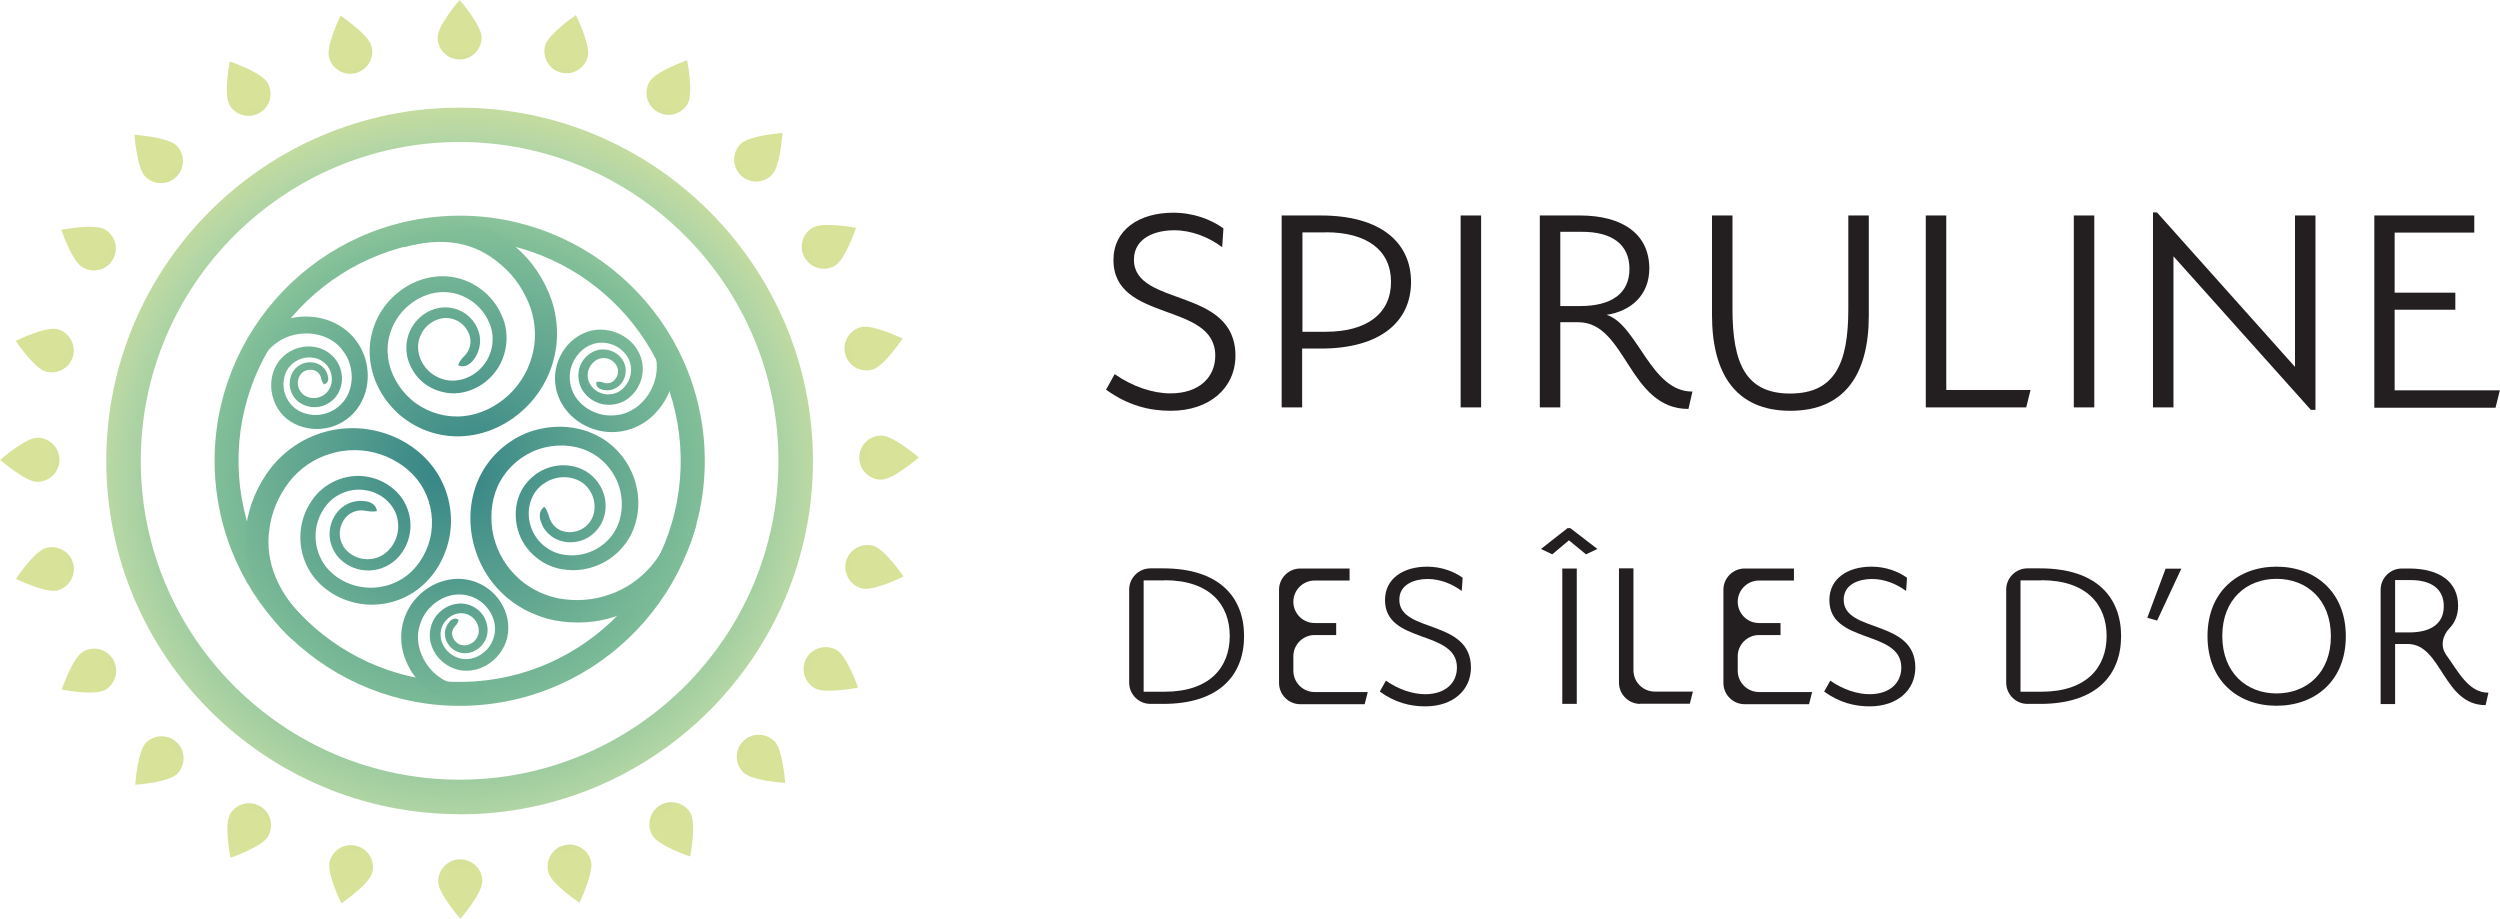 <svg viewBox="0 0 162.31 59.65" xmlns:xlink="http://www.w3.org/1999/xlink" xmlns="http://www.w3.org/2000/svg" id="Calque_1"><defs><style>.cls-1{fill:url(#Dégradé_sans_nom_57-6);}.cls-2{fill:url(#Dégradé_sans_nom_57-24);}.cls-3{fill:url(#Dégradé_sans_nom_57-31);}.cls-4{fill:url(#Dégradé_sans_nom_57-21);}.cls-5{fill:url(#Dégradé_sans_nom_57-23);}.cls-6{fill:url(#Dégradé_sans_nom_57-10);}.cls-7{fill:url(#Dégradé_sans_nom_57-20);}.cls-8{fill:url(#Dégradé_sans_nom_57-11);}.cls-9{fill:#231f20;}.cls-10{fill:url(#Dégradé_sans_nom_57-5);}.cls-11{fill:url(#Dégradé_sans_nom_57);}.cls-12{fill:url(#Dégradé_sans_nom_57-32);}.cls-13{fill:url(#Dégradé_sans_nom_57-27);}.cls-14{fill:url(#Dégradé_sans_nom_57-8);}.cls-15{fill:url(#Dégradé_sans_nom_57-26);}.cls-16{fill:url(#Dégradé_sans_nom_57-18);}.cls-17{fill:url(#Dégradé_sans_nom_57-17);}.cls-18{fill:url(#Dégradé_sans_nom_57-14);}.cls-19{fill:url(#Dégradé_sans_nom_57-30);}.cls-20{fill:url(#Dégradé_sans_nom_57-28);}.cls-21{fill:url(#Dégradé_sans_nom_57-25);}.cls-22{fill:url(#Dégradé_sans_nom_57-9);}.cls-23{fill:url(#Dégradé_sans_nom_57-16);}.cls-24{fill:url(#Dégradé_sans_nom_57-29);}.cls-25{fill:url(#Dégradé_sans_nom_57-12);}.cls-26{fill:url(#Dégradé_sans_nom_57-2);}.cls-27{fill:url(#Dégradé_sans_nom_57-4);}.cls-28{fill:url(#Dégradé_sans_nom_57-3);}.cls-29{fill:url(#Dégradé_sans_nom_57-13);}.cls-30{fill:url(#Dégradé_sans_nom_57-19);}.cls-31{fill:url(#Dégradé_sans_nom_57-22);}.cls-32{fill:url(#Dégradé_sans_nom_57-15);}.cls-33{fill:url(#Dégradé_sans_nom_57-7);}</style><radialGradient gradientUnits="userSpaceOnUse" r="26.72" fy="31.14" fx="29.73" cy="31.14" cx="29.73" id="Dégradé_sans_nom_57"><stop stop-color="#358486" offset="0"></stop><stop stop-color="#80be98" offset=".59"></stop><stop stop-color="#b4d6a5" offset=".83"></stop><stop stop-color="#d8e298" offset=".99"></stop></radialGradient><radialGradient xlink:href="#Dégradé_sans_nom_57" gradientTransform="translate(14.22 11.77) rotate(-3.95)" r="26.72" fy="20.41" fx="14.23" cy="20.41" cx="14.23" id="Dégradé_sans_nom_57-2"></radialGradient><radialGradient xlink:href="#Dégradé_sans_nom_57" gradientTransform="translate(4.46 5.4) rotate(-1.69)" r="26.7" fy="26.23" fx="25.48" cy="26.23" cx="25.48" id="Dégradé_sans_nom_57-3"></radialGradient><radialGradient xlink:href="#Dégradé_sans_nom_57" gradientTransform="translate(-33.45 -31.45) rotate(8.9)" r="26.68" fy="51.61" fx="72.16" cy="51.61" cx="72.16" id="Dégradé_sans_nom_57-4"></radialGradient><radialGradient xlink:href="#Dégradé_sans_nom_57" gradientTransform="translate(14.22 11.77) rotate(-3.95)" r="26.75" fy="19.56" fx="13.33" cy="19.56" cx="13.33" id="Dégradé_sans_nom_57-5"></radialGradient><radialGradient xlink:href="#Dégradé_sans_nom_57" gradientTransform="translate(-14.6 -7.41) rotate(3.06)" r="26.72" fy="35.92" fx="46.44" cy="35.92" cx="46.44" id="Dégradé_sans_nom_57-6"></radialGradient><radialGradient xlink:href="#Dégradé_sans_nom_57" gradientTransform="translate(4.09 4.57) rotate(-1.57)" r="26.72" fy="28.38" fx="25.79" cy="28.38" cx="25.79" id="Dégradé_sans_nom_57-7"></radialGradient><radialGradient xlink:href="#Dégradé_sans_nom_57" gradientTransform="translate(-1.97 -.69) rotate(.34)" r="26.72" fy="32.02" fx="30.85" cy="32.02" cx="30.85" id="Dégradé_sans_nom_57-8"></radialGradient><radialGradient xlink:href="#Dégradé_sans_nom_57" r="38.45" fy="41.29" fx="29.73" cy="41.29" cx="29.73" id="Dégradé_sans_nom_57-9"></radialGradient><radialGradient xlink:href="#Dégradé_sans_nom_57" gradientTransform="translate(77.91 55.57) rotate(-15.02)" r="38.45" fy="-25.86" fx="-39.87" cy="-25.86" cx="-39.87" id="Dégradé_sans_nom_57-10"></radialGradient><radialGradient xlink:href="#Dégradé_sans_nom_57" gradientTransform="translate(167.55 89.06) rotate(-30.03)" r="38.45" fy="-108.74" fx="-89.69" cy="-108.74" cx="-89.69" id="Dégradé_sans_nom_57-11"></radialGradient><radialGradient xlink:href="#Dégradé_sans_nom_57" gradientTransform="translate(262.81 98.18) rotate(-45.05)" r="38.45" fy="-201.71" fx="-116.33" cy="-201.71" cx="-116.33" id="Dégradé_sans_nom_57-12"></radialGradient><radialGradient xlink:href="#Dégradé_sans_nom_57" gradientTransform="translate(357.18 82.31) rotate(-60.06)" r="38.45" fy="-298.4" fx="-117.99" cy="-298.4" cx="-117.99" id="Dégradé_sans_nom_57-13"></radialGradient><radialGradient xlink:href="#Dégradé_sans_nom_57" gradientTransform="translate(444.21 42.53) rotate(-75.08)" r="38.45" fy="-392.22" fx="-94.53" cy="-392.22" cx="-94.53" id="Dégradé_sans_nom_57-14"></radialGradient><radialGradient xlink:href="#Dégradé_sans_nom_57" gradientTransform="translate(517.97 -18.44) rotate(-90.09)" r="38.45" fy="-476.76" fx="-57.53" cy="-476.76" cx="-47.57" id="Dégradé_sans_nom_57-15"></radialGradient><radialGradient xlink:href="#Dégradé_sans_nom_57" gradientTransform="translate(573.42 -96.43) rotate(-105.11)" r="38.45" fy="-546.24" fx="19.69" cy="-546.24" cx="19.69" id="Dégradé_sans_nom_57-16"></radialGradient><radialGradient xlink:href="#Dégradé_sans_nom_57" gradientTransform="translate(606.76 -186.13) rotate(-120.12)" r="38.45" fy="-595.93" fx="102.66" cy="-595.93" cx="102.66" id="Dégradé_sans_nom_57-17"></radialGradient><radialGradient xlink:href="#Dégradé_sans_nom_57" gradientTransform="translate(615.73 -281.4) rotate(-135.14)" r="38.45" fy="-622.43" fx="195.66" cy="-622.43" cx="195.66" id="Dégradé_sans_nom_57-18"></radialGradient><radialGradient xlink:href="#Dégradé_sans_nom_57" gradientTransform="translate(599.7 -375.75) rotate(-150.15)" r="38.45" fy="-623.93" fx="292.36" cy="-623.93" cx="292.36" id="Dégradé_sans_nom_57-19"></radialGradient><radialGradient xlink:href="#Dégradé_sans_nom_57" gradientTransform="translate(559.79 -462.72) rotate(-165.17)" r="38.45" fy="-600.32" fx="386.14" cy="-600.32" cx="386.14" id="Dégradé_sans_nom_57-20"></radialGradient><radialGradient xlink:href="#Dégradé_sans_nom_57" gradientTransform="translate(498.7 -536.38) rotate(179.82)" r="38.45" fy="-553.22" fx="460.6" cy="-553.22" cx="470.6" id="Dégradé_sans_nom_57-21"></radialGradient><radialGradient xlink:href="#Dégradé_sans_nom_57" gradientTransform="translate(420.62 -591.7) rotate(164.8)" r="38.45" fy="-485.85" fx="539.98" cy="-485.85" cx="539.98" id="Dégradé_sans_nom_57-22"></radialGradient><radialGradient xlink:href="#Dégradé_sans_nom_57" gradientTransform="translate(330.86 -624.9) rotate(149.78)" r="38.45" fy="-402.8" fx="589.53" cy="-402.8" cx="589.53" id="Dégradé_sans_nom_57-23"></radialGradient><radialGradient xlink:href="#Dégradé_sans_nom_57" gradientTransform="translate(235.58 -633.71) rotate(134.77)" r="38.45" fy="-309.76" fx="615.88" cy="-309.76" cx="615.88" id="Dégradé_sans_nom_57-24"></radialGradient><radialGradient xlink:href="#Dégradé_sans_nom_57" gradientTransform="translate(141.26 -617.54) rotate(119.75)" r="38.45" fy="-213.06" fx="617.22" cy="-213.06" cx="617.22" id="Dégradé_sans_nom_57-25"></radialGradient><radialGradient xlink:href="#Dégradé_sans_nom_57" gradientTransform="translate(54.35 -577.48) rotate(104.74)" r="38.45" fy="-119.31" fx="593.46" cy="-119.31" cx="593.46" id="Dégradé_sans_nom_57-26"></radialGradient><radialGradient xlink:href="#Dégradé_sans_nom_57" gradientTransform="translate(-19.21 -516.27) rotate(89.72)" r="38.45" fy="-34.93" fx="546.23" cy="-34.93" cx="546.23" id="Dégradé_sans_nom_57-27"></radialGradient><radialGradient xlink:href="#Dégradé_sans_nom_57" gradientTransform="translate(-74.4 -438.1) rotate(74.71)" r="38.45" fy="34.34" fx="478.75" cy="34.34" cx="478.75" id="Dégradé_sans_nom_57-28"></radialGradient><radialGradient xlink:href="#Dégradé_sans_nom_57" gradientTransform="translate(-107.46 -348.3) rotate(59.69)" r="38.45" fy="83.76" fx="395.62" cy="83.76" cx="395.62" id="Dégradé_sans_nom_57-29"></radialGradient><radialGradient xlink:href="#Dégradé_sans_nom_57" gradientTransform="translate(-116.12 -252.99) rotate(44.68)" r="38.45" fy="109.96" fx="302.53" cy="109.96" cx="302.53" id="Dégradé_sans_nom_57-30"></radialGradient><radialGradient xlink:href="#Dégradé_sans_nom_57" gradientTransform="translate(-99.79 -158.7) rotate(29.66)" r="38.45" fy="111.15" fx="205.83" cy="111.15" cx="205.83" id="Dégradé_sans_nom_57-31"></radialGradient><radialGradient xlink:href="#Dégradé_sans_nom_57" gradientTransform="translate(-59.59 -71.86) rotate(14.65)" r="38.45" fy="87.24" fx="112.13" cy="87.24" cx="112.13" id="Dégradé_sans_nom_57-32"></radialGradient></defs><path d="M29.84,52.86c-12.65,0-22.94-10.29-22.94-22.94S17.2,6.99,29.84,6.99s22.94,10.29,22.94,22.94-10.29,22.94-22.94,22.94ZM29.84,9.22c-11.41,0-20.7,9.29-20.7,20.7s9.29,20.7,20.7,20.7,20.7-9.29,20.7-20.7-9.29-20.7-20.7-20.7Z" class="cls-11"></path><path d="M30.94,45.79c-8.75.6-16.36-6.02-16.97-14.78-.6-8.75,6.02-16.36,14.78-16.97,8.75-.6,16.36,6.02,16.97,14.78.6,8.75-6.02,16.36-14.78,16.97ZM28.85,15.6c-7.9.55-13.88,7.41-13.33,15.31.55,7.9,7.41,13.88,15.31,13.33,7.9-.55,13.88-7.41,13.33-15.31-.55-7.9-7.41-13.88-15.31-13.33Z" class="cls-26"></path><path d="M25.73,14.57c2.73-.75,5.71-.36,7.78,1.49,1.05.9,1.83,2.09,2.29,3.39.45,1.33.49,2.79.08,4.13-.79,2.69-3.35,4.77-6.22,4.75-1.41-.01-2.8-.56-3.83-1.5-1.03-.95-1.72-2.25-1.82-3.68-.1-1.42.45-2.85,1.46-3.83.99-.98,2.43-1.56,3.86-1.34,1.41.2,2.67,1.17,3.23,2.47.62,1.29.34,2.96-.65,3.98-.49.52-1.12.89-1.83,1.04-.71.16-1.46.03-2.1-.3-.64-.33-1.14-.9-1.4-1.57-.28-.67-.26-1.46.04-2.12.3-.66.88-1.19,1.57-1.41.7-.24,1.51-.1,2.09.34.58.44.96,1.17.88,1.92-.04.37-.18.73-.41,1.02-.21.29-.57.55-.98.38l-.02-.05c.17-.39.35-.5.52-.7.15-.2.25-.45.27-.7.05-.5-.23-1.02-.65-1.33-.42-.31-.99-.39-1.47-.21-.5.17-.92.56-1.12,1.05-.45.97.1,2.21,1.07,2.67.95.52,2.19.2,2.91-.62.74-.8.92-2.03.43-3-.45-1-1.44-1.71-2.51-1.85-1.07-.15-2.18.31-2.95,1.1-.77.78-1.18,1.9-1.07,2.98.09,1.07.67,2.13,1.49,2.85.83.73,1.93,1.13,3.02,1.12,1.09,0,2.17-.44,3.03-1.13.86-.69,1.51-1.66,1.8-2.72.32-1.06.27-2.2-.09-3.24-.38-1.05-1.02-2.02-1.88-2.74-1.69-1.49-3.72-1.86-6.29-1.17l-.51-1.46Z" class="cls-28"></path><path d="M45.22,34.01c-.65,2.72-2.52,5.12-5.16,5.98-1.3.46-2.73.54-4.08.28-1.37-.28-2.66-.97-3.61-1.99-1.93-2.03-2.45-5.29-1-7.75.72-1.21,1.89-2.14,3.22-2.56,1.34-.41,2.81-.36,4.1.27,1.28.62,2.24,1.81,2.59,3.18.36,1.35.13,2.89-.78,4.01-.88,1.12-2.35,1.73-3.75,1.56-1.43-.12-2.73-1.18-3.12-2.56-.2-.69-.2-1.42.02-2.1.22-.69.71-1.28,1.31-1.66.61-.38,1.35-.54,2.06-.43.72.09,1.4.5,1.81,1.09.43.59.59,1.36.43,2.06-.15.73-.67,1.35-1.34,1.64-.67.28-1.49.24-2.1-.2-.3-.22-.54-.52-.67-.87-.14-.33-.19-.77.16-1.04h.05c.25.35.25.56.35.81.1.23.26.44.47.58.41.29,1,.31,1.47.1.48-.21.83-.66.92-1.16.1-.52-.03-1.07-.34-1.49-.61-.88-1.96-1.01-2.85-.41-.93.56-1.27,1.79-.92,2.82.32,1.04,1.3,1.81,2.38,1.87,1.09.11,2.2-.38,2.86-1.24.67-.85.82-2.04.53-3.09-.29-1.05-1.06-1.96-2.04-2.41-.97-.46-2.17-.49-3.21-.14-1.04.35-1.94,1.1-2.48,2.04-.54.94-.7,2.09-.54,3.19.17,1.09.68,2.13,1.45,2.91.76.8,1.77,1.33,2.85,1.55,1.1.2,2.25.13,3.31-.25,2.13-.72,3.76-2.66,4.16-4.85l1.5.28Z" class="cls-27"></path><path d="M18.93,41.49c-1.98-1.83-3.37-4.62-2.94-7.37.19-1.37.77-2.68,1.61-3.76.87-1.09,2.08-1.92,3.43-2.3,2.69-.79,5.83.24,7.36,2.66.75,1.19,1.05,2.66.81,4.04-.24,1.38-.96,2.67-2.11,3.53-1.14.85-2.64,1.16-4.01.85-1.36-.3-2.63-1.2-3.21-2.52-.59-1.3-.47-2.88.33-4.05.76-1.22,2.3-1.89,3.7-1.61.7.13,1.35.47,1.86.98.51.51.82,1.21.88,1.93.06.72-.14,1.45-.56,2.03-.41.6-1.09,1.01-1.8,1.11-.72.11-1.47-.1-2.03-.56-.58-.46-.9-1.21-.85-1.94.06-.73.46-1.44,1.14-1.78.33-.17.71-.24,1.08-.2.36.02.77.18.85.62l-.03.04c-.42.06-.61-.03-.87-.05-.25-.02-.51.03-.74.15-.45.23-.74.75-.77,1.26-.03.52.21,1.04.62,1.35.42.33.97.47,1.49.38,1.06-.15,1.8-1.28,1.67-2.34-.08-1.08-1.02-1.95-2.09-2.11-1.07-.19-2.2.32-2.76,1.26-.6.92-.66,2.13-.19,3.11.45.98,1.44,1.67,2.52,1.88,1.07.22,2.23-.04,3.09-.71.85-.66,1.43-1.71,1.59-2.79.16-1.09-.09-2.23-.69-3.14-.59-.91-1.55-1.58-2.6-1.94-1.05-.35-2.21-.37-3.26-.04-1.06.31-2,.96-2.68,1.83-.68.89-1.14,1.95-1.28,3.06-.33,2.23.68,4.28,2.4,5.95l-.95,1.21Z" class="cls-10"></path><path d="M15.61,23.66c.47-1.5,1.78-2.7,3.32-3.01.76-.17,1.57-.12,2.31.12.75.25,1.44.73,1.9,1.37.95,1.28,1.01,3.14.02,4.44-.49.64-1.21,1.08-2,1.22-.78.14-1.61,0-2.29-.43-1.4-.87-1.73-3.01-.52-4.19.58-.57,1.45-.82,2.23-.62.8.17,1.47.86,1.59,1.67.07.4.02.82-.16,1.19-.17.38-.49.68-.86.85-.73.36-1.76.12-2.16-.65-.2-.37-.24-.81-.1-1.21.13-.41.48-.73.88-.84.4-.11.87-.04,1.19.26.16.15.27.34.32.55.06.2.06.46-.21.57h-.04c-.17-.23-.16-.32-.19-.45-.04-.12-.11-.23-.2-.32-.18-.17-.48-.21-.73-.14-.53.14-.73.84-.44,1.31.26.48.93.63,1.42.37.5-.23.75-.83.63-1.38-.1-.55-.55-1-1.1-1.1-.55-.12-1.15.07-1.54.47-.39.39-.54,1-.45,1.56.09.56.43,1.07.9,1.36.47.29,1.09.38,1.64.26.56-.12,1.07-.45,1.4-.91.67-.91.6-2.32-.11-3.21-.67-.94-1.96-1.3-3.11-1.04-1.15.24-2.11,1.15-2.45,2.26l-1.11-.35Z" class="cls-1"></path><path d="M42.7,20.82c1.03,1.19,1.37,2.93.83,4.41-.26.74-.72,1.4-1.31,1.91-.61.51-1.37.84-2.17.9-1.59.14-3.21-.78-3.8-2.3-.29-.75-.29-1.6,0-2.34.29-.74.83-1.38,1.57-1.73,1.47-.74,3.47.1,3.85,1.75.19.79-.06,1.66-.64,2.23-.56.6-1.5.8-2.26.48-.38-.15-.7-.41-.93-.76-.23-.35-.32-.78-.28-1.18.07-.81.82-1.56,1.68-1.5.42.02.82.22,1.08.54.28.33.37.79.26,1.19-.11.4-.42.76-.85.88-.21.06-.43.05-.63,0-.2-.05-.42-.19-.38-.48l.03-.03c.28-.03.34.02.48.07.12.03.25.03.37,0,.24-.07.43-.3.5-.55.15-.53-.34-1.06-.88-1.06-.54-.03-1.02.47-1.06,1.01-.07.55.32,1.07.85,1.26.52.2,1.14.05,1.51-.37.39-.41.54-1.02.4-1.55-.13-.54-.57-.98-1.09-1.2-.52-.22-1.14-.2-1.63.06-.49.25-.89.73-1.08,1.26-.19.54-.17,1.14.04,1.66.42,1.05,1.66,1.72,2.79,1.58,1.15-.08,2.14-.99,2.51-2.1.4-1.11.12-2.4-.65-3.27l.88-.76Z" class="cls-33"></path><path d="M31.65,45.53c-1.52.41-3.24-.04-4.33-1.17-.55-.55-.95-1.26-1.15-2.01-.2-.77-.16-1.6.13-2.34.57-1.49,2.1-2.55,3.72-2.42.8.07,1.56.44,2.11,1.02.54.58.88,1.35.87,2.17.02,1.65-1.59,3.08-3.24,2.71-.79-.18-1.47-.78-1.73-1.54-.29-.76-.07-1.7.55-2.24.3-.27.68-.46,1.09-.51.41-.06.84.04,1.18.26.7.42,1.05,1.42.62,2.17-.2.37-.56.64-.96.74-.41.11-.87,0-1.19-.29-.31-.28-.5-.71-.42-1.14.04-.21.14-.41.28-.57.13-.16.36-.3.59-.13v.04c-.08.26-.16.3-.25.4-.08.1-.14.22-.16.34-.04.25.08.52.28.69.41.37,1.1.16,1.34-.34.26-.47.02-1.12-.45-1.39-.47-.3-1.1-.18-1.5.22-.41.38-.54,1-.33,1.52.2.53.68.93,1.23,1.04.54.12,1.13-.08,1.55-.46.42-.37.67-.94.66-1.5,0-.55-.27-1.12-.67-1.52-.4-.41-.96-.65-1.52-.68-1.13-.08-2.28.75-2.64,1.83-.43,1.07-.03,2.36.8,3.18.83.84,2.11,1.15,3.23.84l.31,1.12Z" class="cls-14"></path><path d="M28.41,2.43c0,.79.64,1.43,1.43,1.43s1.43-.64,1.43-1.43-1.43-2.43-1.43-2.43c0,0-1.43,1.64-1.43,2.43Z" class="cls-22"></path><path d="M21.36,3.73c.2.76.99,1.22,1.75,1.01s1.22-.99,1.01-1.75c-.2-.76-2.01-1.97-2.01-1.97,0,0-.96,1.95-.75,2.71Z" class="cls-6"></path><path d="M14.89,6.81c.4.68,1.27.92,1.96.52s.92-1.27.52-1.96c-.4-.68-2.45-1.38-2.45-1.38,0,0-.42,2.13-.02,2.82Z" class="cls-8"></path><path d="M9.44,11.47c.56.56,1.47.56,2.02,0s.56-1.47,0-2.02-2.73-.7-2.73-.7c0,0,.15,2.17.71,2.73Z" class="cls-25"></path><path d="M5.38,17.37c.69.39,1.56.16,1.95-.53s.16-1.56-.53-1.95-2.82.03-2.82.03c0,0,.7,2.06,1.39,2.45Z" class="cls-29"></path><path d="M2.99,24.13c.76.2,1.55-.25,1.75-1.01s-.25-1.55-1.01-1.75-2.71.76-2.71.76c0,0,1.21,1.8,1.98,2.01Z" class="cls-18"></path><path d="M2.43,31.28c.79,0,1.43-.64,1.43-1.43s-.64-1.43-1.43-1.43-2.42,1.44-2.42,1.44c0,0,1.64,1.43,2.43,1.43Z" class="cls-32"></path><path d="M3.74,38.33c.76-.21,1.21-.99,1.01-1.75s-.99-1.21-1.75-1.01-1.97,2.01-1.97,2.01c0,0,1.95.96,2.72.75Z" class="cls-23"></path><path d="M6.83,44.79c.68-.4.92-1.27.52-1.96s-1.27-.92-1.96-.52-1.38,2.46-1.38,2.46c0,0,2.13.42,2.82.02Z" class="cls-17"></path><path d="M11.5,50.24c.56-.56.56-1.47,0-2.02-.56-.56-1.47-.56-2.02,0-.56.56-.7,2.73-.7,2.73,0,0,2.17-.15,2.73-.71Z" class="cls-16"></path><path d="M17.41,54.29c.39-.69.16-1.56-.53-1.95s-1.56-.16-1.95.53.03,2.82.03,2.82c0,0,2.06-.71,2.45-1.39Z" class="cls-30"></path><path d="M24.17,56.67c.2-.76-.25-1.55-1.02-1.75s-1.55.25-1.75,1.02.76,2.71.76,2.71c0,0,1.8-1.22,2-1.98Z" class="cls-7"></path><path d="M31.32,57.22c0-.79-.65-1.43-1.44-1.43-.79,0-1.43.65-1.43,1.44s1.44,2.42,1.44,2.42c0,0,1.43-1.64,1.42-2.43Z" class="cls-4"></path><path d="M38.37,55.89c-.21-.76-.99-1.21-1.76-1.01s-1.21.99-1.01,1.76c.21.76,2.02,1.97,2.02,1.97,0,0,.95-1.95.75-2.72Z" class="cls-31"></path><path d="M44.83,52.79c-.4-.68-1.27-.91-1.96-.52-.68.4-.91,1.27-.52,1.96s2.46,1.38,2.46,1.38c0,0,.41-2.13.02-2.82Z" class="cls-5"></path><path d="M50.27,48.12c-.56-.56-1.47-.55-2.02,0-.56.56-.55,1.47,0,2.02.56.56,2.73.69,2.73.69,0,0-.15-2.17-.71-2.73Z" class="cls-2"></path><path d="M54.31,42.2c-.69-.39-1.56-.15-1.95.53s-.15,1.56.53,1.95,2.82-.04,2.82-.04c0,0-.71-2.05-1.4-2.45Z" class="cls-21"></path><path d="M56.68,35.43c-.76-.2-1.55.26-1.75,1.02s.26,1.55,1.02,1.75,2.71-.77,2.71-.77c0,0-1.22-1.8-1.98-2Z" class="cls-15"></path><path d="M57.21,28.28c-.79,0-1.43.65-1.42,1.44,0,.79.65,1.43,1.44,1.42s2.42-1.44,2.42-1.44c0,0-1.64-1.42-2.43-1.42Z" class="cls-13"></path><path d="M55.88,21.24c-.76.21-1.21,1-1,1.76.21.76,1,1.21,1.76,1s1.96-2.02,1.96-2.02c0,0-1.96-.95-2.72-.74Z" class="cls-20"></path><path d="M52.76,14.78c-.68.4-.91,1.28-.51,1.96.4.68,1.28.91,1.96.51s1.37-2.46,1.37-2.46c0,0-2.13-.41-2.82-.01Z" class="cls-24"></path><path d="M48.08,9.35c-.56.56-.55,1.47.01,2.02.56.56,1.47.55,2.02-.01.56-.56.69-2.73.69-2.73,0,0-2.17.16-2.72.72Z" class="cls-19"></path><path d="M42.16,5.32c-.39.69-.15,1.56.54,1.95.69.39,1.56.15,1.95-.54s-.04-2.82-.04-2.82c0,0-2.05.71-2.44,1.4Z" class="cls-3"></path><path d="M35.39,2.96c-.2.76.26,1.55,1.02,1.75s1.55-.26,1.75-1.02c.2-.76-.77-2.71-.77-2.71,0,0-1.8,1.22-2,1.99Z" class="cls-12"></path><path d="M79.34,16.04c-.86-.64-1.97-1.09-3.11-1.09-1.21,0-2.61.48-2.61,1.91,0,3.09,6.59,1.75,6.59,6.23,0,2.09-1.67,3.58-4.2,3.58-1.39,0-2.77-.34-4.2-1.37l.56-1.01c1.17.82,2.49,1.25,3.62,1.25,1.87,0,2.91-1.05,2.91-2.45,0-3.52-6.61-2.13-6.61-6.21,0-1.95,1.65-3.07,3.88-3.07,1.35,0,2.49.46,3.26,1.02-.02.4-.06.8-.08,1.21Z" class="cls-9"></path><path d="M85.77,22.63h-1.23v3.82h-1.33v-12.46h2.55c3.9,0,5.85,1.77,5.85,4.32s-1.97,4.32-5.85,4.32ZM86.07,15.09h-1.51v6.45h1.51c2.71,0,4.24-1.21,4.24-3.24s-1.53-3.22-4.24-3.22Z" class="cls-9"></path><path d="M94.83,26.45v-12.46h1.33v12.46h-1.33Z" class="cls-9"></path><path d="M109.62,26.55c-3.9,0-4.02-5.63-7.15-5.63h-1.17v5.53h-1.33v-12.46h2.61c2.77,0,4.5,1.21,4.5,3.44,0,1.73-1.19,2.77-2.77,3.01,2.01.64,2.87,5.02,5.57,4.98l-.26,1.13ZM102.71,15.05h-1.41v4.82h1.29c2.01,0,3.2-.8,3.2-2.41s-1.15-2.41-3.08-2.41Z" class="cls-9"></path><path d="M116.23,26.67c-3.52,0-5.08-2.39-5.08-6.21v-6.47h1.33v6.07c0,3.5.84,5.49,3.74,5.49s3.78-1.95,3.78-5.47v-6.09h1.33v6.51c0,3.8-1.57,6.17-5.08,6.17Z" class="cls-9"></path><path d="M125.03,26.45v-12.46h1.33v11.33h5.47l-.28,1.13h-6.51Z" class="cls-9"></path><path d="M134.64,26.45v-12.46h1.33v12.46h-1.33Z" class="cls-9"></path><path d="M150.03,26.61l-8.92-9.97v9.81h-1.33v-12.66h.26l8.96,10.03v-9.83h1.33v12.62h-.3Z" class="cls-9"></path><path d="M154.15,26.45v-12.46h6.49v1.11h-5.17v3.9h3.94v1.11h-3.94v5.23h6.83l-.28,1.13h-7.88Z" class="cls-9"></path><path d="M75.51,45.7h-.82c-.76,0-1.38-.62-1.38-1.38v-6.04c0-.76.62-1.38,1.38-1.38h.82c3.73,0,5.26,1.94,5.26,4.4s-1.53,4.4-5.26,4.4ZM75.6,37.68h-1.35v7.23h1.35c2.95,0,4.24-1.59,4.24-3.62s-1.29-3.62-4.24-3.62Z" class="cls-9"></path><path d="M83.04,44.33v-6.04c0-.76.62-1.38,1.38-1.38h3.2v.78h-2.27c-.76,0-1.38.62-1.38,1.38h0c0,.76.62,1.38,1.38,1.38h1.4v.78h-1.4c-.76,0-1.38.62-1.38,1.38v.94c0,.76.62,1.38,1.38,1.38h3.45l-.2.79h-4.18c-.76,0-1.38-.62-1.38-1.38Z" class="cls-9"></path><path d="M94.89,38.36c-.61-.45-1.39-.77-2.2-.77-.85,0-1.84.34-1.84,1.35,0,2.18,4.65,1.23,4.65,4.4,0,1.48-1.18,2.52-2.96,2.52-.98,0-1.96-.24-2.96-.96l.4-.71c.82.58,1.76.88,2.55.88,1.32,0,2.06-.74,2.06-1.73,0-2.48-4.67-1.5-4.67-4.38,0-1.38,1.16-2.17,2.74-2.17.95,0,1.76.33,2.3.72-.01.28-.04.57-.06.85Z" class="cls-9"></path><path d="M100.05,35.64l1.72-1.35h.18l1.76,1.35-.74.35-1.11-.91-1.08.91-.74-.35ZM101.43,45.7v-8.79h.94v8.79h-.94Z" class="cls-9"></path><path d="M106.49,45.7c-.76,0-1.38-.62-1.38-1.38v-7.42h.94v6.62c0,.76.62,1.38,1.38,1.38h2.48l-.2.79h-3.22Z" class="cls-9"></path><path d="M111.89,44.33v-6.04c0-.76.62-1.38,1.38-1.38h3.2v.78h-2.27c-.76,0-1.38.62-1.38,1.38h0c0,.76.62,1.38,1.38,1.38h1.4v.78h-1.4c-.76,0-1.38.62-1.38,1.38v.94c0,.76.62,1.38,1.38,1.38h3.45l-.2.79h-4.18c-.76,0-1.38-.62-1.38-1.38Z" class="cls-9"></path><path d="M123.74,38.36c-.61-.45-1.39-.77-2.2-.77-.85,0-1.84.34-1.84,1.35,0,2.18,4.65,1.23,4.65,4.4,0,1.48-1.18,2.52-2.96,2.52-.98,0-1.96-.24-2.96-.96l.4-.71c.82.58,1.76.88,2.55.88,1.32,0,2.06-.74,2.06-1.73,0-2.48-4.67-1.5-4.67-4.38,0-1.38,1.16-2.17,2.74-2.17.95,0,1.76.33,2.3.72-.01.28-.04.57-.06.85Z" class="cls-9"></path><path d="M132.45,45.7h-.82c-.76,0-1.38-.62-1.38-1.38v-6.04c0-.76.62-1.38,1.38-1.38h.82c3.73,0,5.26,1.94,5.26,4.4s-1.53,4.4-5.26,4.4ZM132.53,37.68h-1.35v7.23h1.35c2.95,0,4.24-1.59,4.24-3.62s-1.29-3.62-4.24-3.62Z" class="cls-9"></path><path d="M140.05,40.29l-.64-.18,1.19-3.19h1.02l-1.57,3.37Z" class="cls-9"></path><path d="M147.8,45.82c-2.5,0-4.48-1.62-4.48-4.52s1.99-4.51,4.48-4.51,4.5,1.62,4.5,4.52-2,4.51-4.5,4.51ZM147.8,37.58c-1.94,0-3.52,1.33-3.52,3.71s1.57,3.73,3.52,3.73,3.53-1.32,3.53-3.71-1.57-3.73-3.53-3.73Z" class="cls-9"></path><path d="M161.37,45.78c-2.75,0-2.84-3.97-5.05-3.97h-.82v3.9h-.94v-7.42c0-.76.62-1.38,1.38-1.38h.47c1.96,0,3.18.85,3.18,2.42,0,.61-.21,1.1-.56,1.46-.47.48-.6,1.19-.21,1.73.76,1.05,1.45,2.47,2.74,2.45l-.18.79ZM156.49,37.66h-.99v3.4h.91c1.42,0,2.25-.57,2.25-1.7s-.81-1.7-2.17-1.7Z" class="cls-9"></path></svg>